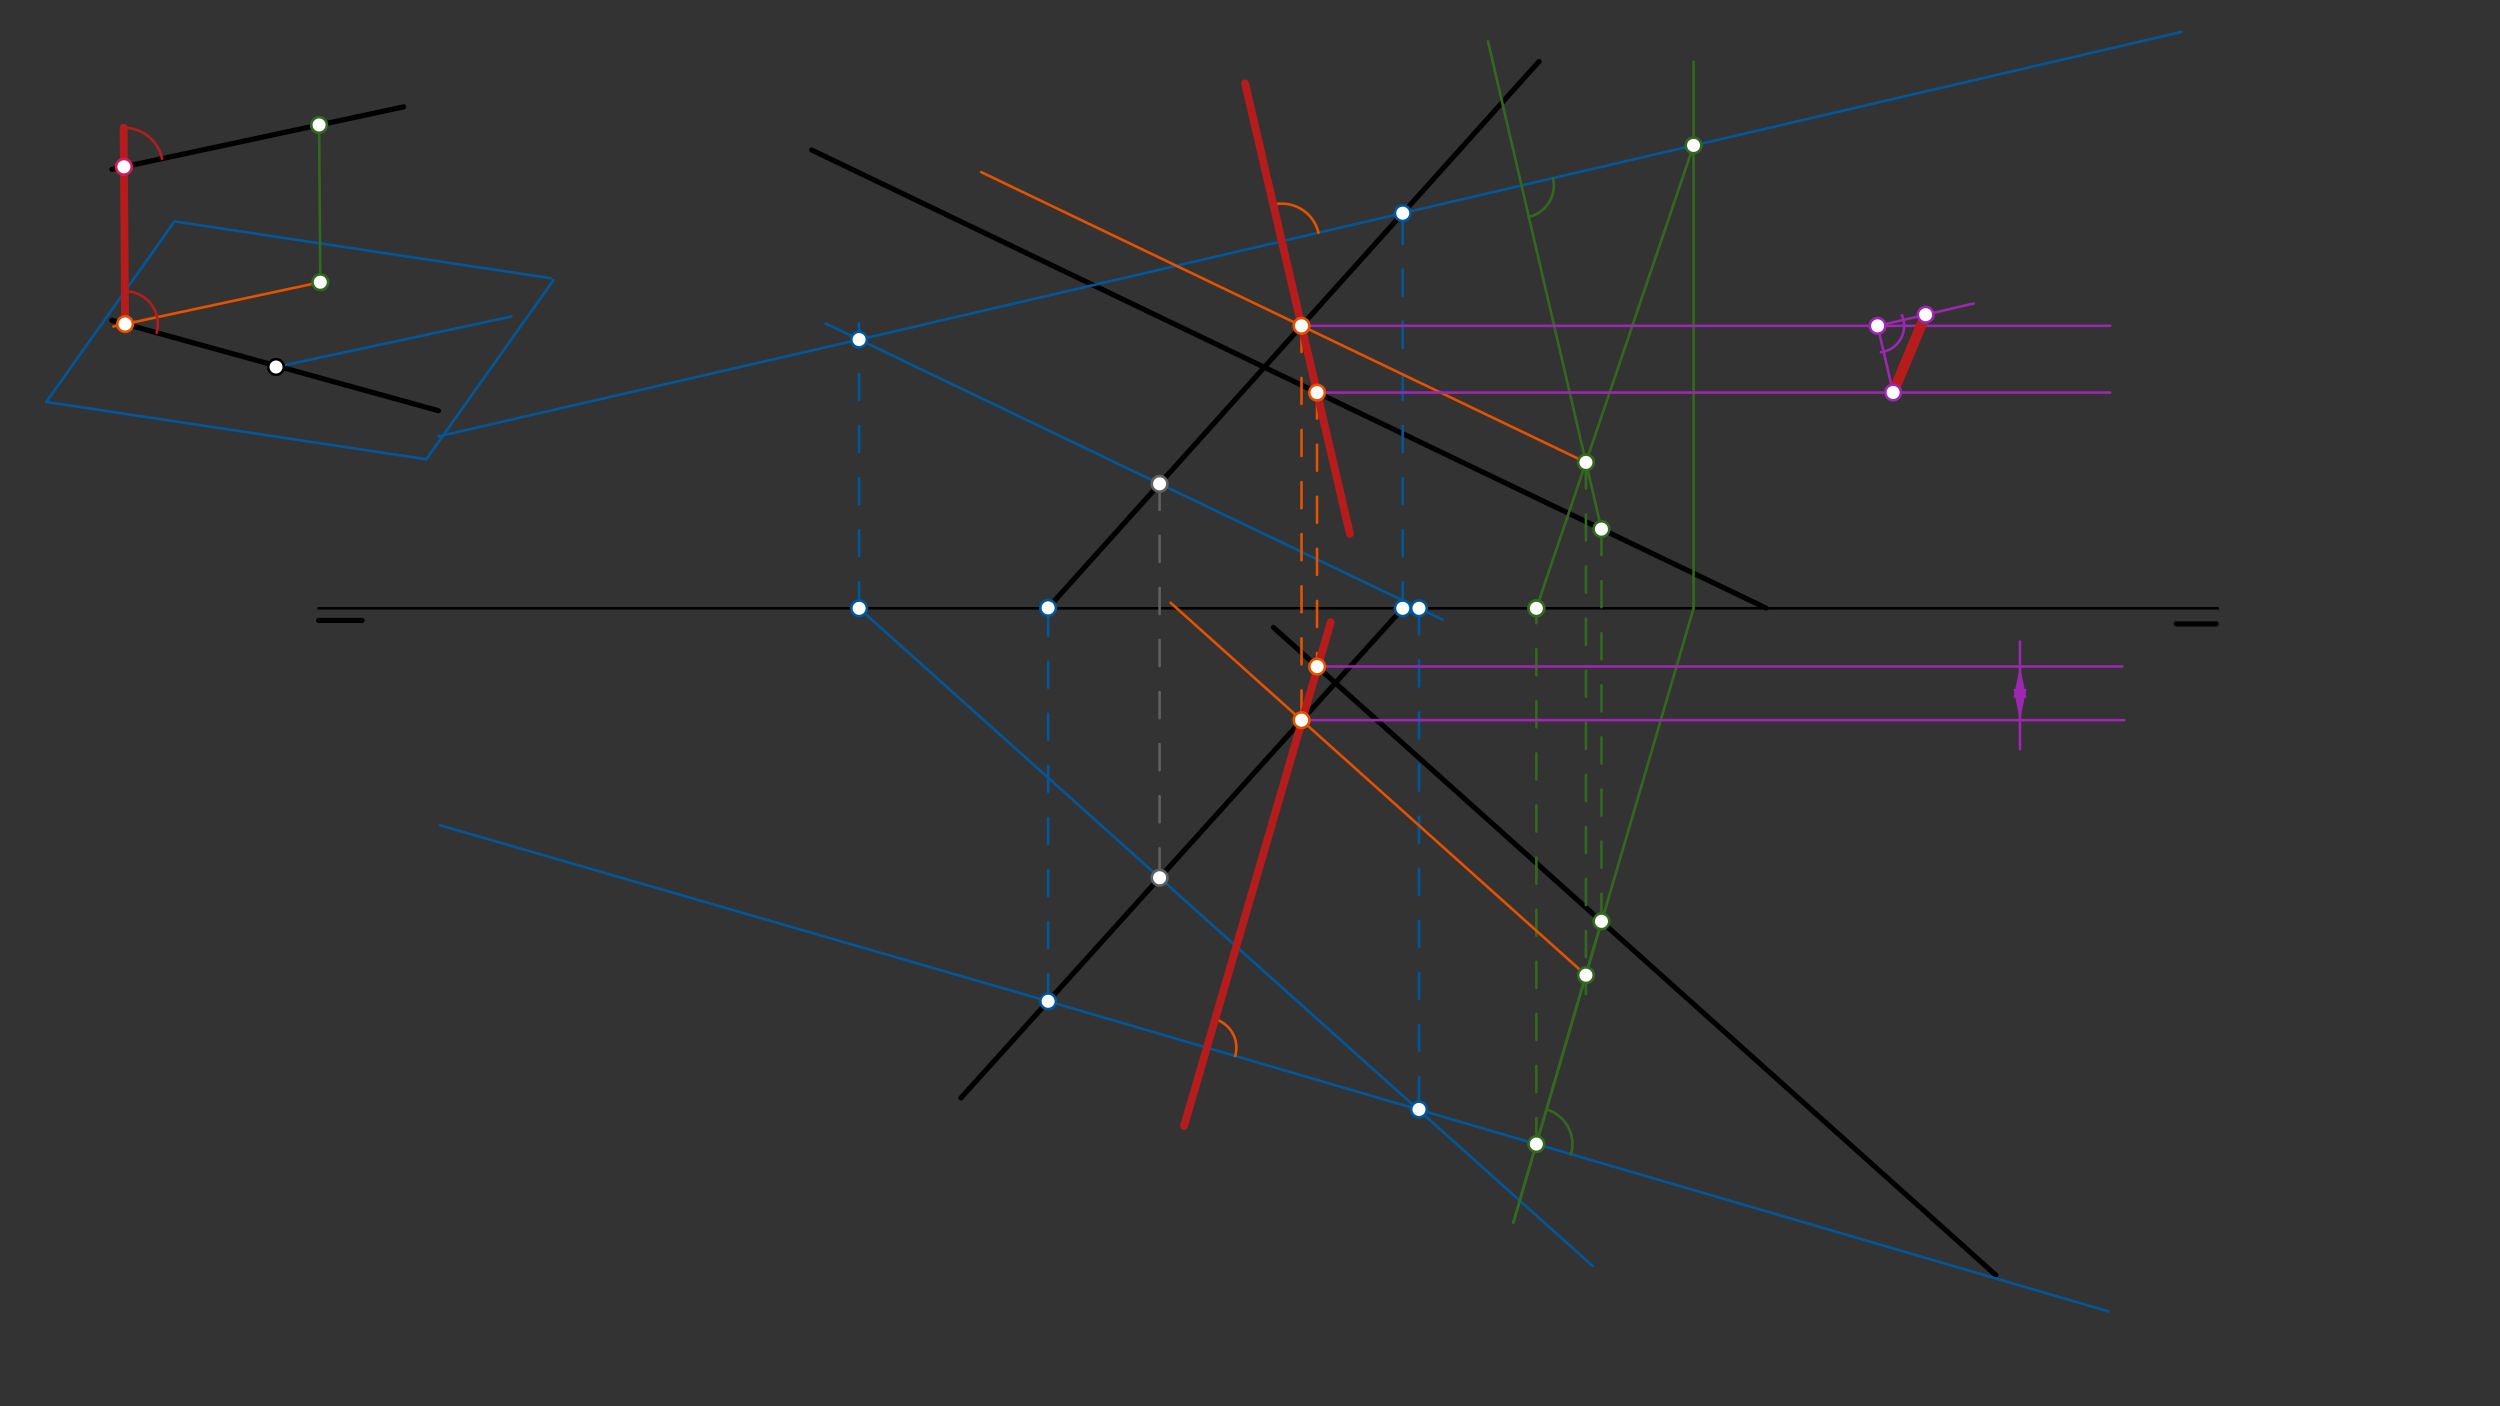 <svg xmlns="http://www.w3.org/2000/svg" class="svg--1it" height="100%" preserveAspectRatio="xMidYMid meet" viewBox="0 0 960 540" width="100%"><rect x="0" y="0" width="960" height="540" fill="#333333" stroke="none"/><defs><marker id="marker-arrow" markerHeight="16" markerUnits="userSpaceOnUse" markerWidth="24" orient="auto-start-reverse" refX="24" refY="4" viewBox="0 0 24 8"><path d="M 0 0 L 24 4 L 0 8 z" stroke="inherit"></path></marker></defs><g class="aux-layer--1FB"></g><g class="main-layer--3Vd"><g class="element--2qn"><line stroke="#000000" stroke-dasharray="none" stroke-linecap="round" stroke-width="1" x1="122.333" x2="851.667" y1="233.594" y2="233.594"></line></g><g class="element--2qn"><line stroke="#000000" stroke-dasharray="none" stroke-linecap="round" stroke-width="2" x1="122.333" x2="139" y1="238.26" y2="238.26"></line></g><g class="element--2qn"><line stroke="#000000" stroke-dasharray="none" stroke-linecap="round" stroke-width="2" x1="835.667" x2="851" y1="239.594" y2="239.594"></line></g><g class="element--2qn"><line stroke="#000000" stroke-dasharray="none" stroke-linecap="round" stroke-width="2" x1="591" x2="402.481" y1="23.594" y2="233.429"></line></g><g class="element--2qn"><line stroke="#000000" stroke-dasharray="none" stroke-linecap="round" stroke-width="2" x1="538.651" x2="369" y1="233.594" y2="421.594"></line></g><g class="element--2qn"><line stroke="#000000" stroke-dasharray="none" stroke-linecap="round" stroke-width="2" x1="311.667" x2="678.122" y1="57.594" y2="233.492"></line></g><g class="element--2qn"><line stroke="#000000" stroke-dasharray="none" stroke-linecap="round" stroke-width="2" x1="489" x2="766.333" y1="240.927" y2="489.594"></line></g><g class="element--2qn"><line stroke="#000000" stroke-dasharray="none" stroke-linecap="round" stroke-width="2" x1="43" x2="168.333" y1="123.031" y2="157.698"></line></g><g class="element--2qn"><line stroke="#000000" stroke-dasharray="none" stroke-linecap="round" stroke-width="2" x1="43" x2="155" y1="65.031" y2="41.031"></line></g><g class="element--2qn"><line stroke="#01579B" stroke-dasharray="none" stroke-linecap="round" stroke-width="1" x1="105.994" x2="196.397" y1="140.923" y2="121.551"></line></g><g class="element--2qn"><line stroke="#01579B" stroke-dasharray="none" stroke-linecap="round" stroke-width="1" x1="67" x2="17.778" y1="85.031" y2="154.357"></line></g><g class="element--2qn"><line stroke="#01579B" stroke-dasharray="none" stroke-linecap="round" stroke-width="1" x1="17.778" x2="163.667" y1="154.357" y2="176.365"></line></g><g class="element--2qn"><line stroke="#01579B" stroke-dasharray="none" stroke-linecap="round" stroke-width="1" x1="67" x2="211.434" y1="85.031" y2="106.819"></line></g><g class="element--2qn"><line stroke="#01579B" stroke-dasharray="none" stroke-linecap="round" stroke-width="1" x1="163.667" x2="212.504" y1="176.365" y2="107.579"></line></g><g class="element--2qn"><line stroke="#33691E" stroke-dasharray="none" stroke-linecap="round" stroke-width="1" x1="122.538" x2="123" y1="47.987" y2="108.365"></line></g><g class="element--2qn"><line stroke="#E65100" stroke-dasharray="none" stroke-linecap="round" stroke-width="1" x1="123" x2="43.553" y1="108.365" y2="125.389"></line></g><g class="element--2qn"><line stroke="#B71C1C" stroke-dasharray="none" stroke-linecap="round" stroke-width="3" x1="48.044" x2="47.468" y1="124.427" y2="49.063"></line></g><g class="element--2qn"><path d="M 47.468 49.063 A 14.986 14.986 0 0 1 62.236 60.909" fill="none" stroke="#B71C1C" stroke-dasharray="none" stroke-linecap="round" stroke-width="1"></path></g><g class="element--2qn"><path d="M 47.948 111.865 A 12.562 12.562 0 0 1 60.152 127.775" fill="none" stroke="#B71C1C" stroke-dasharray="none" stroke-linecap="round" stroke-width="1"></path></g><g class="element--2qn"><line stroke="#616161" stroke-dasharray="10" stroke-linecap="round" stroke-width="1" x1="445.287" x2="445.287" y1="185.784" y2="337.594"></line></g><g class="element--2qn"><line stroke="#01579B" stroke-dasharray="none" stroke-linecap="round" stroke-width="1" x1="445.287" x2="611.55" y1="337.056" y2="486.133"></line></g><g class="element--2qn"><line stroke="#01579B" stroke-dasharray="none" stroke-linecap="round" stroke-width="1" x1="445.287" x2="329.706" y1="337.056" y2="233.423"></line></g><g class="element--2qn"><line stroke="#01579B" stroke-dasharray="none" stroke-linecap="round" stroke-width="1" x1="445.287" x2="553.866" y1="185.784" y2="237.901"></line></g><g class="element--2qn"><line stroke="#01579B" stroke-dasharray="none" stroke-linecap="round" stroke-width="1" x1="445.287" x2="317.043" y1="185.784" y2="124.227"></line></g><g class="element--2qn"><line stroke="#01579B" stroke-dasharray="10" stroke-linecap="round" stroke-width="1" x1="402.481" x2="402.481" y1="234.096" y2="384.663"></line></g><g class="element--2qn"><line stroke="#01579B" stroke-dasharray="10" stroke-linecap="round" stroke-width="1" x1="538.651" x2="538.651" y1="233.594" y2="80.238"></line></g><g class="element--2qn"><line stroke="#01579B" stroke-dasharray="10" stroke-linecap="round" stroke-width="1" x1="544.891" x2="544.891" y1="233.594" y2="426.021"></line></g><g class="element--2qn"><line stroke="#01579B" stroke-dasharray="10" stroke-linecap="round" stroke-width="1" x1="329.897" x2="329.897" y1="233.594" y2="124.227"></line></g><g class="element--2qn"><line stroke="#01579B" stroke-dasharray="none" stroke-linecap="round" stroke-width="1" x1="329.897" x2="837.667" y1="130.397" y2="12.26"></line></g><g class="element--2qn"><line stroke="#01579B" stroke-dasharray="none" stroke-linecap="round" stroke-width="1" x1="329.897" x2="168.333" y1="130.397" y2="167.594"></line></g><g class="element--2qn"><line stroke="#01579B" stroke-dasharray="none" stroke-linecap="round" stroke-width="1" x1="402.481" x2="809.667" y1="384.491" y2="503.594"></line></g><g class="element--2qn"><line stroke="#01579B" stroke-dasharray="none" stroke-linecap="round" stroke-width="1" x1="402.481" x2="169" y1="384.491" y2="316.927"></line></g><g class="element--2qn"><line stroke="#33691E" stroke-dasharray="10" stroke-linecap="round" stroke-width="1" x1="614.958" x2="614.958" y1="203.174" y2="353.791"></line></g><g class="element--2qn"><line stroke="#33691E" stroke-dasharray="none" stroke-linecap="round" stroke-width="1" x1="614.958" x2="581.139" y1="353.791" y2="469.412"></line></g><g class="element--2qn"><path d="M 593.83 426.022 A 13.858 13.858 0 0 1 603.241 443.214" fill="none" stroke="#33691E" stroke-dasharray="none" stroke-linecap="round" stroke-width="1"></path></g><g class="element--2qn"><line stroke="#33691E" stroke-dasharray="none" stroke-linecap="round" stroke-width="1" x1="614.958" x2="571.388" y1="203.174" y2="15.901"></line></g><g class="element--2qn"><path d="M 596.343 68.406 A 12.408 12.408 0 0 1 587.07 83.303" fill="none" stroke="#33691E" stroke-dasharray="none" stroke-linecap="round" stroke-width="1"></path></g><g class="element--2qn"><line stroke="#33691E" stroke-dasharray="none" stroke-linecap="round" stroke-width="1" x1="581.139" x2="650.36" y1="469.412" y2="233.504"></line></g><g class="element--2qn"><line stroke="#33691E" stroke-dasharray="none" stroke-linecap="round" stroke-width="1" x1="650.333" x2="650.333" y1="233.594" y2="23.698"></line></g><g class="element--2qn"><line stroke="#33691E" stroke-dasharray="10" stroke-linecap="round" stroke-width="1" x1="589.965" x2="589.965" y1="439.331" y2="233.594"></line></g><g class="element--2qn"><line stroke="#33691E" stroke-dasharray="none" stroke-linecap="round" stroke-width="1" x1="589.965" x2="650.333" y1="233.594" y2="55.845"></line></g><g class="element--2qn"><line stroke="#33691E" stroke-dasharray="10" stroke-linecap="round" stroke-width="1" x1="608.998" x2="608.998" y1="177.554" y2="381.739"></line></g><g class="element--2qn"><line stroke="#E65100" stroke-dasharray="none" stroke-linecap="round" stroke-width="1" x1="608.998" x2="376.763" y1="177.554" y2="66.081"></line></g><g class="element--2qn"><line stroke="#E65100" stroke-dasharray="none" stroke-linecap="round" stroke-width="1" x1="608.998" x2="449.522" y1="374.467" y2="231.476"></line></g><g class="element--2qn"><line stroke="#E65100" stroke-dasharray="10" stroke-linecap="round" stroke-width="1" x1="499.779" x2="499.779" y1="125.129" y2="276.597"></line></g><g class="element--2qn"><line stroke="#E65100" stroke-dasharray="none" stroke-linecap="round" stroke-width="1" x1="499.779" x2="478.118" y1="125.129" y2="32.028"></line></g><g class="element--2qn"><line stroke="#E65100" stroke-dasharray="none" stroke-linecap="round" stroke-width="1" x1="499.779" x2="518.357" y1="125.129" y2="204.98"></line></g><g class="element--2qn"><path d="M 488.949 78.579 A 14.428 14.428 0 0 1 506.271 89.362" fill="none" stroke="#E65100" stroke-dasharray="none" stroke-linecap="round" stroke-width="1"></path></g><g class="element--2qn"><line stroke="#E65100" stroke-dasharray="none" stroke-linecap="round" stroke-width="1" x1="499.779" x2="454.692" y1="276.538" y2="432.346"></line></g><g class="element--2qn"><line stroke="#E65100" stroke-dasharray="none" stroke-linecap="round" stroke-width="1" x1="499.779" x2="510.471" y1="276.538" y2="239.983"></line></g><g class="element--2qn"><path d="M 466.548 391.374 A 11.38 11.38 0 0 1 474.307 405.5" fill="none" stroke="#E65100" stroke-dasharray="none" stroke-linecap="round" stroke-width="1"></path></g><g class="element--2qn"><line stroke="#E65100" stroke-dasharray="10" stroke-linecap="round" stroke-width="1" x1="505.74" x2="505.74" y1="150.749" y2="255.983"></line></g><g class="element--2qn"><line stroke="#B71C1C" stroke-dasharray="none" stroke-linecap="round" stroke-width="3" x1="518.357" x2="478.118" y1="204.98" y2="32.028"></line></g><g class="element--2qn"><line stroke="#B71C1C" stroke-dasharray="none" stroke-linecap="round" stroke-width="3" x1="454.692" x2="511" y1="432.346" y2="238.927"></line></g><g class="element--2qn"><line stroke="#9C27B0" stroke-dasharray="none" stroke-linecap="round" stroke-width="1" x1="499.779" x2="810.333" y1="125.129" y2="125.129"></line></g><g class="element--2qn"><line stroke="#9C27B0" stroke-dasharray="none" stroke-linecap="round" stroke-width="1" x1="505.74" x2="810.333" y1="150.749" y2="150.749"></line></g><g class="element--2qn"><line stroke="#9C27B0" stroke-dasharray="none" stroke-linecap="round" stroke-width="1" x1="505.74" x2="815" y1="255.936" y2="255.936"></line></g><g class="element--2qn"><line stroke="#9C27B0" stroke-dasharray="none" stroke-linecap="round" stroke-width="1" x1="499.779" x2="815.667" y1="276.538" y2="276.538"></line></g><g class="element--2qn"><line stroke="#9C27B0" stroke-dasharray="none" stroke-linecap="round" stroke-width="1" x1="721" x2="726.952" y1="125.129" y2="150.711"></line></g><g class="element--2qn"><line stroke="#9C27B0" stroke-dasharray="none" stroke-linecap="round" stroke-width="1" x1="775.667" x2="775.667" y1="246.365" y2="287.698"></line></g><g class="element--2qn"><line stroke="#9C27B0" stroke-dasharray="none" stroke-linecap="round" stroke-width="1" x1="775.667" x2="775.667" y1="267.936" y2="264.538"></line><path d="M775.667,255.936 l12,2.5 l0,-5 z" fill="#9C27B0" stroke="#9C27B0" stroke-width="0" transform="rotate(90, 775.667, 255.936)"></path><path d="M775.667,276.538 l12,2.5 l0,-5 z" fill="#9C27B0" stroke="#9C27B0" stroke-width="0" transform="rotate(270, 775.667, 276.538)"></path></g><g class="element--2qn"><line stroke="#9C27B0" stroke-dasharray="none" stroke-linecap="round" stroke-width="1" x1="721" x2="757.865" y1="125.129" y2="116.552"></line></g><g class="element--2qn"><path d="M 730.333 121.031 A 10.193 10.193 0 0 1 722.276 135.243" fill="none" stroke="#9C27B0" stroke-dasharray="none" stroke-linecap="round" stroke-width="1"></path></g><g class="element--2qn"><line stroke="#B71C1C" stroke-dasharray="none" stroke-linecap="round" stroke-width="4" x1="739.433" x2="726.952" y1="120.841" y2="150.711"></line></g><g class="element--2qn"><circle cx="105.994" cy="140.923" r="3" stroke="#000000" stroke-width="1" fill="#ffffff"></circle>}</g><g class="element--2qn"><circle cx="122.538" cy="47.987" r="3" stroke="#33691E" stroke-width="1" fill="#ffffff"></circle>}</g><g class="element--2qn"><circle cx="123" cy="108.365" r="3" stroke="#33691E" stroke-width="1" fill="#ffffff"></circle>}</g><g class="element--2qn"><circle cx="48.044" cy="124.427" r="3" stroke="#E65100" stroke-width="1" fill="#ffffff"></circle>}</g><g class="element--2qn"><circle cx="47.583" cy="64.049" r="3" stroke="#D81B60" stroke-width="1" fill="#ffffff"></circle>}</g><g class="element--2qn"><circle cx="445.287" cy="185.784" r="3" stroke="#616161" stroke-width="1" fill="#ffffff"></circle>}</g><g class="element--2qn"><circle cx="445.287" cy="337.056" r="3" stroke="#616161" stroke-width="1" fill="#ffffff"></circle>}</g><g class="element--2qn"><circle cx="402.481" cy="233.429" r="3" stroke="#01579B" stroke-width="1" fill="#ffffff"></circle>}</g><g class="element--2qn"><circle cx="402.481" cy="384.491" r="3" stroke="#01579B" stroke-width="1" fill="#ffffff"></circle>}</g><g class="element--2qn"><circle cx="538.651" cy="233.594" r="3" stroke="#01579B" stroke-width="1" fill="#ffffff"></circle>}</g><g class="element--2qn"><circle cx="538.651" cy="81.862" r="3" stroke="#01579B" stroke-width="1" fill="#ffffff"></circle>}</g><g class="element--2qn"><circle cx="544.891" cy="233.594" r="3" stroke="#01579B" stroke-width="1" fill="#ffffff"></circle>}</g><g class="element--2qn"><circle cx="544.891" cy="426.021" r="3" stroke="#01579B" stroke-width="1" fill="#ffffff"></circle>}</g><g class="element--2qn"><circle cx="329.897" cy="233.594" r="3" stroke="#01579B" stroke-width="1" fill="#ffffff"></circle>}</g><g class="element--2qn"><circle cx="329.897" cy="130.397" r="3" stroke="#01579B" stroke-width="1" fill="#ffffff"></circle>}</g><g class="element--2qn"><circle cx="614.958" cy="203.174" r="3" stroke="#33691E" stroke-width="1" fill="#ffffff"></circle>}</g><g class="element--2qn"><circle cx="614.958" cy="353.791" r="3" stroke="#33691E" stroke-width="1" fill="#ffffff"></circle>}</g><g class="element--2qn"><circle cx="589.965" cy="439.331" r="3" stroke="#33691E" stroke-width="1" fill="#ffffff"></circle>}</g><g class="element--2qn"><circle cx="589.965" cy="233.594" r="3" stroke="#33691E" stroke-width="1" fill="#ffffff"></circle>}</g><g class="element--2qn"><circle cx="589.965" cy="233.594" r="3" stroke="#33691E" stroke-width="1" fill="#ffffff"></circle>}</g><g class="element--2qn"><circle cx="650.333" cy="55.845" r="3" stroke="#33691E" stroke-width="1" fill="#ffffff"></circle>}</g><g class="element--2qn"><circle cx="608.998" cy="177.554" r="3" stroke="#33691E" stroke-width="1" fill="#ffffff"></circle>}</g><g class="element--2qn"><circle cx="608.998" cy="374.467" r="3" stroke="#33691E" stroke-width="1" fill="#ffffff"></circle>}</g><g class="element--2qn"><circle cx="499.779" cy="125.129" r="3" stroke="#E65100" stroke-width="1" fill="#ffffff"></circle>}</g><g class="element--2qn"><circle cx="499.779" cy="276.538" r="3" stroke="#E65100" stroke-width="1" fill="#ffffff"></circle>}</g><g class="element--2qn"><circle cx="505.74" cy="150.749" r="3" stroke="#E65100" stroke-width="1" fill="#ffffff"></circle>}</g><g class="element--2qn"><circle cx="505.792" cy="255.983" r="3" stroke="#E65100" stroke-width="1" fill="#ffffff"></circle>}</g><g class="element--2qn"><circle cx="721" cy="125.129" r="3" stroke="#9C27B0" stroke-width="1" fill="#ffffff"></circle>}</g><g class="element--2qn"><circle cx="726.952" cy="150.711" r="3" stroke="#9C27B0" stroke-width="1" fill="#ffffff"></circle>}</g><g class="element--2qn"><circle cx="739.433" cy="120.841" r="3" stroke="#9C27B0" stroke-width="1" fill="#ffffff"></circle>}</g></g><g class="snaps-layer--2PT"></g><g class="temp-layer--rAP"></g></svg>